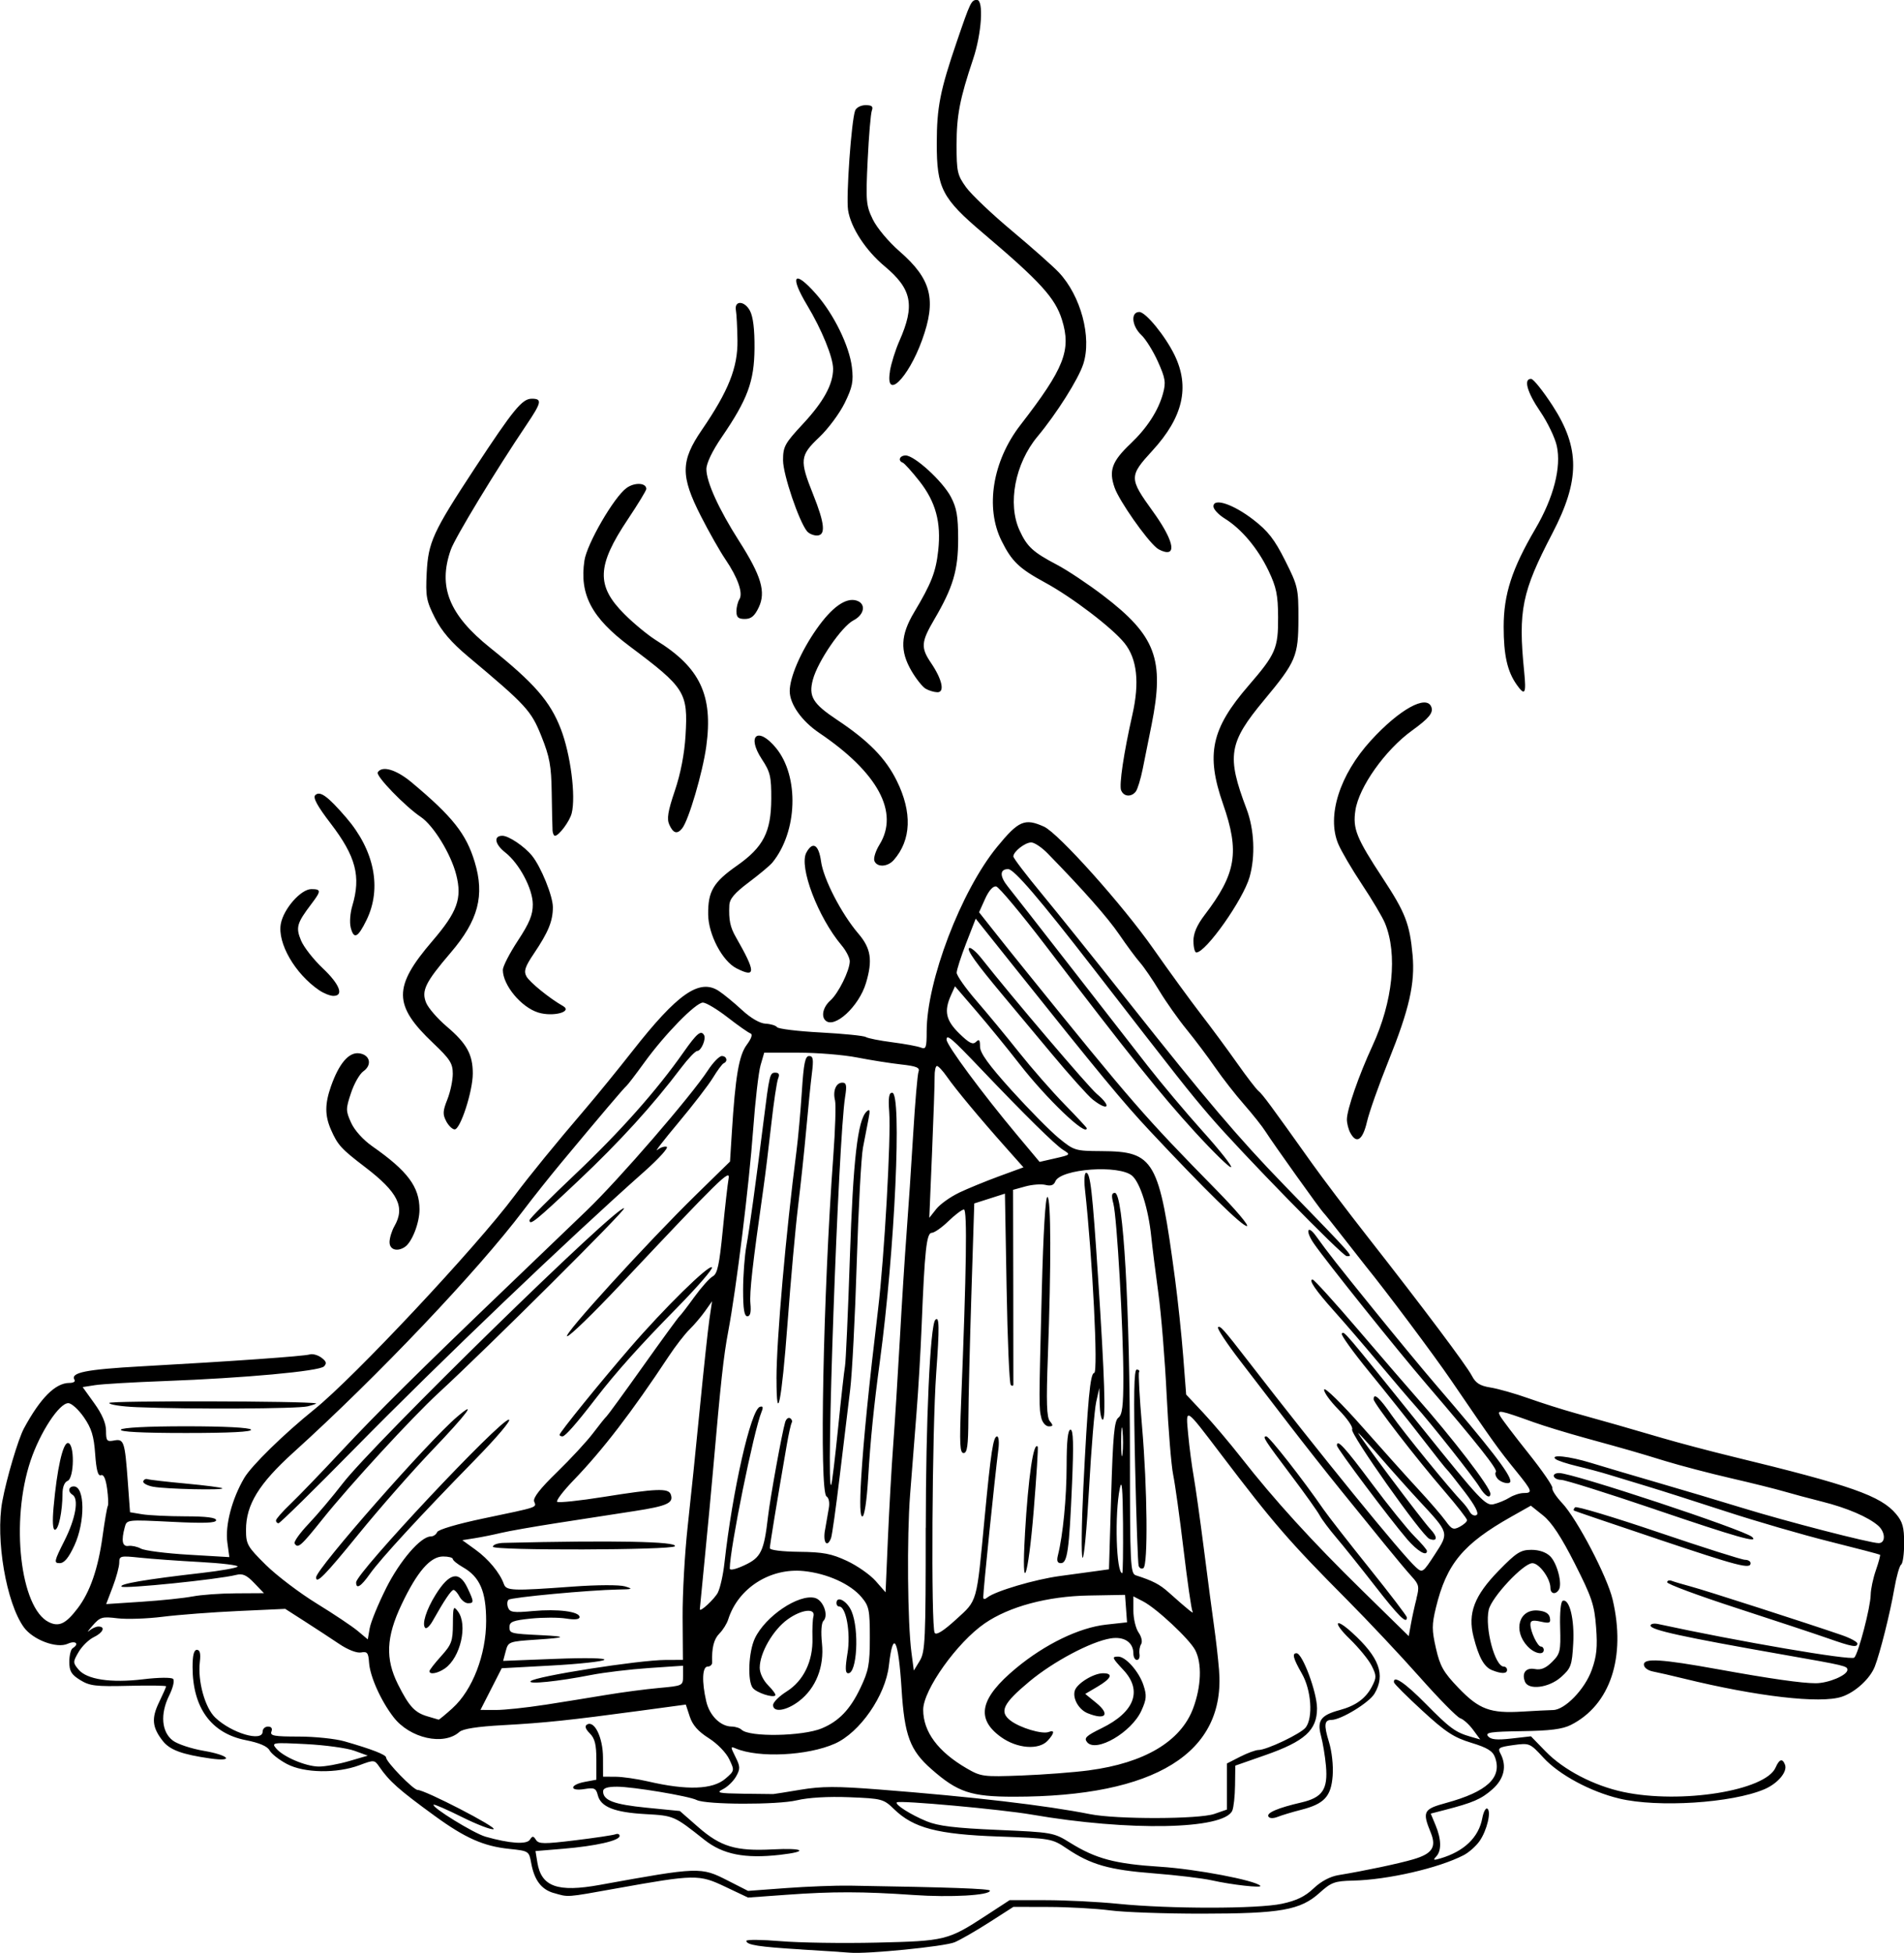 <?xml version="1.0" encoding="UTF-8" standalone="no"?>
<!-- Created with Inkscape (http://www.inkscape.org/) -->

<svg
   width="59.108mm"
   height="60.617mm"
   viewBox="0 0 59.108 60.617"
   version="1.1"
   id="svg1"
   xml:space="preserve"
   inkscape:version="1.4 (86a8ad7, 2024-10-11)"
   sodipodi:docname="ilu6-3_zadani.src.svg"
   xmlns:inkscape="http://www.inkscape.org/namespaces/inkscape"
   xmlns:sodipodi="http://sodipodi.sourceforge.net/DTD/sodipodi-0.dtd"
   xmlns="http://www.w3.org/2000/svg"
   xmlns:svg="http://www.w3.org/2000/svg"><sodipodi:namedview
     id="namedview1"
     pagecolor="#505050"
     bordercolor="#eeeeee"
     borderopacity="1"
     inkscape:showpageshadow="0"
     inkscape:pageopacity="0"
     inkscape:pagecheckerboard="0"
     inkscape:deskcolor="#505050"
     inkscape:document-units="mm"
     inkscape:zoom="1.3772587"
     inkscape:cx="-18.152"
     inkscape:cy="157.19632"
     inkscape:window-width="1920"
     inkscape:window-height="991"
     inkscape:window-x="-9"
     inkscape:window-y="-9"
     inkscape:window-maximized="1"
     inkscape:current-layer="layer1" /><defs
     id="defs1" /><g
     inkscape:label="Vrstva 1"
     inkscape:groupmode="layer"
     id="layer1"
     transform="translate(-86.843,-109.215)"><path
       style="fill:#000000"
       d="m 111.723,169.726 c -1.326,-0.08 -1.709,-0.14 -1.709,-0.267 0,-0.043 0.478,-0.039 1.062,0.01 0.584,0.049 1.924,0.07 2.978,0.045 2.139,-0.05 2.217,-0.069 3.405,-0.844 l 0.727,-0.474 1.119,9e-5 c 0.615,4e-5 1.632,0.051 2.258,0.114 1.596,0.16 4.32,0.159 5.075,-0.002 0.452,-0.096 0.72,-0.226 0.984,-0.477 0.231,-0.22 0.512,-0.37 0.777,-0.413 0.803,-0.132 1.869,-0.357 2.32,-0.49 0.589,-0.173 0.723,-0.379 0.541,-0.827 -0.268,-0.656 -0.23,-0.73 0.474,-0.922 1.273,-0.347 1.747,-0.787 1.522,-1.413 -0.072,-0.2 -0.237,-0.302 -0.742,-0.456 -0.54,-0.165 -0.796,-0.333 -1.518,-0.997 -0.477,-0.439 -0.873,-0.833 -0.878,-0.876 -0.031,-0.24 0.339,0.009 0.977,0.655 0.759,0.77 0.93,0.895 1.407,1.032 l 0.293,0.084 -0.223,-0.302 c -0.123,-0.166 -0.302,-0.327 -0.398,-0.357 -0.096,-0.031 -0.659,-0.602 -1.25,-1.269 -0.591,-0.667 -1.611,-1.752 -2.266,-2.411 -1.787,-1.797 -2.282,-2.369 -3.9,-4.5 -1.144,-1.506 -1.109,-1.485 -1.028,-0.621 0.037,0.399 0.114,0.981 0.17,1.295 0.056,0.313 0.2,1.339 0.32,2.278 0.12,0.94 0.261,2.012 0.314,2.382 0.053,0.37 0.122,0.971 0.152,1.335 0.218,2.586 -1.976,3.947 -6.365,3.947 -1.335,0 -1.748,-0.138 -2.565,-0.858 -0.664,-0.584 -0.834,-1.042 -0.924,-2.477 -0.099,-1.576 -0.264,-1.882 -0.395,-0.732 -0.107,0.931 -0.9,2.075 -1.677,2.42 -0.846,0.376 -2.371,0.449 -3.076,0.149 -0.167,-0.071 -0.168,-0.055 -0.009,0.263 0.149,0.298 0.151,0.37 0.02,0.604 -0.082,0.146 -0.264,0.324 -0.405,0.395 -0.226,0.114 -0.152,0.131 0.625,0.143 0.484,0.008 0.904,0.013 0.932,0.011 0.029,-10e-4 0.413,-0.062 0.854,-0.136 0.648,-0.108 1.117,-0.109 2.434,-0.006 2.922,0.228 5.161,0.49 6.551,0.766 0.824,0.164 3.38,0.158 3.858,-0.009 l 0.388,-0.135 v -0.715 -0.715 l 0.41,-0.209 c 0.226,-0.115 0.481,-0.209 0.567,-0.209 0.259,0 1.322,-0.507 1.469,-0.7 0.233,-0.307 0.173,-1.16 -0.117,-1.667 -0.272,-0.476 -0.315,-0.637 -0.168,-0.637 0.184,0 0.636,1.216 0.636,1.711 0,0.68 -0.38,1.023 -1.608,1.453 l -0.929,0.325 -0.008,0.612 c -0.004,0.336 -0.043,0.69 -0.086,0.786 -0.263,0.587 -3.199,0.644 -6.224,0.122 -0.942,-0.163 -4.104,-0.45 -4.188,-0.381 -0.077,0.063 0.427,0.384 0.923,0.588 0.358,0.147 0.879,0.211 2.202,0.268 1.702,0.074 1.742,0.081 2.253,0.399 0.8,0.497 1.39,0.655 2.797,0.745 1.111,0.071 2.942,0.419 3.107,0.59 0.075,0.078 -0.895,-0.031 -1.502,-0.168 -0.285,-0.064 -1.098,-0.162 -1.807,-0.217 -1.384,-0.107 -1.954,-0.27 -2.698,-0.771 -0.458,-0.309 -0.493,-0.315 -2.123,-0.373 -1.887,-0.067 -2.634,-0.262 -3.233,-0.843 -0.334,-0.324 -0.376,-0.335 -1.395,-0.376 -0.657,-0.026 -1.267,0.009 -1.629,0.095 -0.611,0.145 -2.818,0.138 -3.11,-0.009 -0.243,-0.123 -1.983,-0.413 -2.474,-0.413 -0.297,0 -0.431,0.044 -0.431,0.143 0,0.282 0.335,0.408 1.35,0.509 l 1.032,0.102 0.571,0.5 c 0.696,0.609 1.169,0.751 2.302,0.692 0.988,-0.051 1.149,0.065 0.233,0.169 -1.092,0.123 -1.77,-0.012 -2.344,-0.467 -0.941,-0.747 -0.945,-0.748 -1.833,-0.798 -0.957,-0.053 -1.384,-0.222 -1.475,-0.585 -0.055,-0.218 -0.107,-0.242 -0.416,-0.192 -0.472,0.077 -0.463,-0.133 0.009,-0.222 l 0.362,-0.068 v -0.617 c 0,-0.475 -0.047,-0.664 -0.203,-0.82 -0.135,-0.135 -0.165,-0.227 -0.089,-0.274 0.231,-0.143 0.495,0.4 0.498,1.021 l 0.002,0.596 0.388,0.002 c 0.214,8.4e-4 0.668,0.067 1.01,0.146 1.209,0.281 2.007,0.253 2.4,-0.086 0.286,-0.246 0.287,-0.252 0.118,-0.606 -0.097,-0.203 -0.371,-0.485 -0.636,-0.652 -0.327,-0.207 -0.502,-0.405 -0.588,-0.668 l -0.123,-0.374 -1.414,0.191 c -2.191,0.296 -2.976,0.378 -4.262,0.448 -0.796,0.043 -1.245,0.113 -1.353,0.21 -0.486,0.435 -1.535,0.201 -2.043,-0.456 -0.394,-0.509 -0.733,-1.265 -0.762,-1.7 -0.02,-0.301 -0.057,-0.347 -0.247,-0.311 -0.132,0.025 -0.409,-0.082 -0.679,-0.264 -0.251,-0.169 -0.731,-0.483 -1.066,-0.698 l -0.61,-0.391 -1.461,0.067 c -0.804,0.037 -1.857,0.117 -2.341,0.178 -0.484,0.061 -1.115,0.083 -1.402,0.048 -0.48,-0.059 -0.542,-0.041 -0.775,0.225 -0.14,0.159 -0.187,0.231 -0.105,0.16 0.082,-0.071 0.209,-0.129 0.283,-0.129 0.231,0 0.148,0.19 -0.145,0.331 -0.154,0.074 -0.364,0.281 -0.468,0.458 -0.18,0.309 -0.18,0.333 -0.005,0.544 0.258,0.312 1.008,0.425 2.015,0.303 0.471,-0.057 0.871,-0.061 0.922,-0.011 0.051,0.051 -0.002,0.276 -0.122,0.518 -0.284,0.574 -0.236,1.135 0.119,1.399 0.146,0.109 0.577,0.251 0.958,0.316 0.784,0.134 0.963,0.346 0.2,0.237 -0.877,-0.125 -1.253,-0.264 -1.473,-0.542 -0.331,-0.421 -0.359,-0.703 -0.117,-1.202 0.12,-0.247 0.218,-0.47 0.218,-0.495 1.12e-4,-0.025 -0.524,-0.032 -1.165,-0.016 -1.019,0.025 -1.208,0.003 -1.502,-0.18 -0.275,-0.17 -0.337,-0.275 -0.337,-0.566 0,-0.197 0.047,-0.387 0.104,-0.422 0.218,-0.135 0.091,-0.249 -0.152,-0.138 -0.342,0.156 -1.08,-0.121 -1.363,-0.511 -0.546,-0.753 -0.885,-2.734 -0.669,-3.911 0.13,-0.707 0.494,-1.934 0.671,-2.262 0.513,-0.948 0.978,-1.412 1.412,-1.412 0.119,0 0.191,-0.041 0.16,-0.092 -0.141,-0.229 0.338,-0.326 2.073,-0.423 2.82,-0.156 5.048,-0.314 5.227,-0.369 0.088,-0.027 0.252,0.017 0.362,0.099 0.155,0.115 0.174,0.177 0.08,0.273 -0.146,0.148 -2.482,0.362 -4.953,0.454 -0.968,0.036 -1.935,0.093 -2.149,0.126 l -0.389,0.061 0.363,0.505 c 0.242,0.337 0.363,0.62 0.363,0.853 0,0.311 0.026,0.343 0.249,0.3 0.307,-0.059 0.335,0.028 0.427,1.281 l 0.069,0.946 0.378,0.063 c 0.208,0.034 0.809,0.063 1.336,0.064 0.653,7.8e-4 0.958,0.039 0.958,0.12 0,0.088 -0.369,0.101 -1.386,0.05 -1.38,-0.069 -1.386,-0.069 -1.449,0.165 -0.114,0.424 -0.077,0.612 0.115,0.583 0.1,-0.015 0.274,0.023 0.388,0.085 0.114,0.062 0.778,0.147 1.475,0.188 l 1.268,0.075 -0.062,-0.454 c -0.073,-0.53 0.142,-1.351 0.524,-2.002 0.224,-0.382 1.234,-1.37 2.18,-2.132 1.233,-0.993 5.03,-5.045 6.204,-6.62 0.466,-0.625 1.28,-1.623 2.239,-2.744 0.341,-0.399 0.986,-1.191 1.433,-1.761 1.399,-1.783 2.077,-2.254 2.678,-1.86 0.149,0.098 0.473,0.363 0.718,0.59 0.277,0.255 0.556,0.417 0.734,0.425 0.158,0.008 0.318,0.057 0.356,0.109 0.037,0.052 0.646,0.127 1.353,0.164 0.707,0.038 1.337,0.101 1.401,0.141 0.064,0.04 0.434,0.113 0.822,0.163 0.388,0.05 0.787,0.124 0.887,0.164 0.16,0.064 0.181,0.004 0.181,-0.501 0,-1.563 1.065,-4.356 2.184,-5.725 0.668,-0.817 0.861,-0.901 1.458,-0.631 0.445,0.201 2.447,2.436 3.4,3.798 0.484,0.691 1.145,1.598 1.467,2.016 0.323,0.418 0.829,1.103 1.125,1.523 0.296,0.42 0.595,0.81 0.666,0.867 0.125,0.101 0.368,0.429 1.657,2.24 0.34,0.477 1.111,1.496 1.714,2.265 1.738,2.216 3.087,4.014 3.254,4.336 0.119,0.229 0.251,0.312 0.582,0.365 0.236,0.038 0.762,0.187 1.17,0.332 0.407,0.145 1.067,0.354 1.466,0.465 0.989,0.275 1.597,0.448 2.693,0.77 0.513,0.15 1.491,0.409 2.175,0.575 3.688,0.895 4.607,1.217 5.083,1.783 0.203,0.241 0.251,0.414 0.251,0.905 0,0.334 -0.042,0.633 -0.093,0.665 -0.051,0.032 -0.147,0.372 -0.214,0.757 -0.13,0.752 -0.44,1.988 -0.604,2.408 -0.148,0.38 -0.609,0.801 -1.028,0.939 -0.664,0.219 -2.625,-0.007 -4.897,-0.564 -0.37,-0.091 -0.801,-0.19 -0.958,-0.22 -0.167,-0.032 -0.285,-0.123 -0.285,-0.218 0,-0.203 0.55,-0.168 2.278,0.144 1.666,0.301 2.619,0.437 3.054,0.437 0.395,0 0.985,-0.248 0.985,-0.415 0,-0.119 -0.06,-0.133 -1.968,-0.468 -3.152,-0.554 -4.143,-0.77 -4.143,-0.906 0,-0.054 0.105,-0.076 0.233,-0.049 2.476,0.538 5.995,1.14 6.092,1.043 0.129,-0.129 0.504,-1.566 0.509,-1.95 0.002,-0.171 0.075,-0.515 0.162,-0.764 0.087,-0.249 0.144,-0.465 0.128,-0.479 -0.017,-0.014 -0.721,-0.199 -1.565,-0.41 -0.844,-0.211 -2.289,-0.631 -3.211,-0.932 -0.922,-0.301 -2.025,-0.653 -2.453,-0.782 -0.427,-0.129 -0.963,-0.292 -1.191,-0.362 -0.228,-0.071 -0.671,-0.19 -0.984,-0.264 -0.313,-0.075 -0.614,-0.174 -0.668,-0.22 -0.179,-0.154 0.426,-0.088 1.097,0.118 0.362,0.112 1.287,0.385 2.056,0.609 0.769,0.223 1.957,0.578 2.641,0.788 1.375,0.423 3.974,1.094 4.235,1.094 0.223,0 0.214,-0.341 -0.014,-0.541 -0.303,-0.267 -0.971,-0.554 -1.735,-0.745 -0.399,-0.1 -0.935,-0.244 -1.191,-0.319 -0.256,-0.075 -1.002,-0.261 -1.657,-0.412 -0.655,-0.151 -1.564,-0.39 -2.02,-0.529 -0.958,-0.294 -1.096,-0.333 -2.486,-0.716 -0.57,-0.157 -1.292,-0.377 -1.605,-0.49 -1.056,-0.38 -1.151,-0.398 -1.043,-0.196 0.052,0.098 0.448,0.619 0.878,1.158 0.43,0.539 0.766,1.026 0.745,1.083 -0.021,0.057 0.116,0.267 0.304,0.466 0.463,0.493 1.398,2.279 1.566,2.992 0.421,1.791 -0.073,3.275 -1.297,3.893 -0.26,0.131 -0.648,0.181 -1.518,0.193 -0.969,0.014 -1.149,0.04 -1.053,0.157 0.086,0.105 0.271,0.123 0.724,0.072 l 0.608,-0.069 0.458,0.471 c 0.558,0.574 1.495,1.062 2.412,1.257 1.791,0.38 4.409,-0.04 4.724,-0.757 0.117,-0.267 0.214,-0.296 0.293,-0.09 0.084,0.219 -0.224,0.585 -0.642,0.763 -1.007,0.428 -3.303,0.575 -4.502,0.288 -0.891,-0.213 -1.865,-0.737 -2.352,-1.265 -0.422,-0.458 -0.435,-0.463 -0.935,-0.395 -0.451,0.062 -0.495,0.09 -0.404,0.26 0.209,0.39 0.118,0.79 -0.251,1.115 -0.346,0.304 -0.599,0.413 -1.478,0.64 l -0.434,0.112 0.149,0.357 c 0.183,0.439 0.191,0.796 0.02,0.976 -0.106,0.111 -0.082,0.122 0.129,0.059 0.739,-0.219 1.191,-0.652 1.303,-1.251 0.036,-0.193 0.106,-0.326 0.155,-0.296 0.132,0.081 -0.01,0.679 -0.239,1.006 -0.11,0.158 -0.332,0.355 -0.494,0.439 -0.779,0.403 -2.36,0.766 -3.44,0.79 -0.564,0.013 -0.671,0.052 -1.031,0.377 -0.597,0.54 -1.204,0.647 -3.659,0.649 -1.139,6.2e-4 -2.421,-0.045 -2.848,-0.102 -0.427,-0.056 -1.277,-0.104 -1.889,-0.106 l -1.112,-0.003 -0.752,0.482 c -0.414,0.265 -0.897,0.543 -1.074,0.617 -0.313,0.131 -2.729,0.371 -3.251,0.323 -0.142,-0.013 -0.818,-0.058 -1.502,-0.099 z m 8.93,-5.56 c 1.723,-0.229 2.847,-0.899 3.23,-1.924 0.252,-0.675 0.279,-1.392 0.066,-1.804 -0.178,-0.344 -1.199,-1.299 -1.623,-1.518 l -0.298,-0.154 v 0.446 c 0,0.245 0.073,0.549 0.161,0.676 0.091,0.13 0.126,0.287 0.08,0.36 -0.045,0.071 -0.068,0.211 -0.051,0.311 0.016,0.1 -0.02,0.181 -0.08,0.181 -0.061,0 -0.11,-0.09 -0.11,-0.2 0,-0.348 -0.288,-0.538 -0.709,-0.469 -0.614,0.101 -1.777,0.719 -2.521,1.339 -0.817,0.681 -0.941,0.936 -0.588,1.209 0.292,0.227 0.985,0.435 1.188,0.357 0.193,-0.074 0.182,0.035 -0.027,0.266 -0.275,0.304 -0.955,0.251 -1.457,-0.112 -0.789,-0.571 -0.649,-1.204 0.469,-2.132 0.901,-0.748 1.963,-1.262 2.795,-1.354 l 0.653,-0.072 -0.031,-0.426 -0.031,-0.426 -1.129,0.02 c -1.275,0.022 -2.466,0.341 -3.227,0.865 -0.857,0.589 -1.91,2.067 -1.91,2.681 0,0.682 0.459,1.301 1.346,1.817 0.448,0.26 0.515,0.269 1.709,0.224 0.684,-0.026 1.626,-0.098 2.094,-0.16 z m -0.061,-0.873 c -0.106,-0.128 -0.033,-0.198 0.451,-0.435 1.026,-0.502 1.274,-1.167 0.674,-1.808 -0.354,-0.379 -0.368,-0.414 -0.16,-0.414 0.232,0 0.645,0.466 0.783,0.885 0.106,0.321 0.097,0.439 -0.062,0.79 -0.304,0.675 -1.408,1.318 -1.687,0.982 z m 0.019,-0.898 c -0.279,-0.112 -0.478,-0.463 -0.401,-0.706 0.071,-0.223 0.583,-0.536 0.876,-0.536 0.327,0 0.262,0.16 -0.168,0.414 l -0.385,0.227 0.34,0.277 c 0.445,0.363 0.295,0.548 -0.261,0.324 z m -8.254,0.467 c 0.527,-0.219 0.877,-0.584 1.192,-1.243 0.26,-0.544 0.297,-0.739 0.297,-1.571 7e-5,-0.862 -0.024,-0.979 -0.258,-1.257 -0.344,-0.409 -1.064,-0.735 -1.79,-0.81 -1.042,-0.108 -2.041,0.529 -2.348,1.499 -0.042,0.134 -0.166,0.332 -0.274,0.44 -0.173,0.173 -0.241,0.447 -0.225,0.896 0.003,0.071 -0.06,0.129 -0.139,0.129 -0.168,0 -0.187,0.465 -0.044,1.082 0.102,0.439 0.441,0.776 0.786,0.78 0.117,0.001 0.257,0.046 0.311,0.099 0.24,0.234 1.893,0.205 2.493,-0.044 z m -1.514,-0.724 c 0,-0.085 0.19,-0.274 0.423,-0.421 0.525,-0.331 0.819,-0.942 0.799,-1.659 -0.008,-0.281 0.005,-0.579 0.029,-0.663 0.079,-0.277 -0.366,-0.228 -0.802,0.087 -0.454,0.329 -0.864,1.041 -0.864,1.501 0,0.165 0.11,0.393 0.265,0.548 0.146,0.146 0.245,0.286 0.219,0.311 -0.08,0.08 -0.575,-0.083 -0.697,-0.23 -0.173,-0.209 -0.136,-1.124 0.063,-1.544 0.326,-0.686 1.357,-1.381 1.862,-1.254 0.259,0.065 0.436,0.542 0.265,0.714 -0.063,0.063 -0.081,0.345 -0.045,0.692 0.076,0.731 -0.188,1.398 -0.713,1.799 -0.395,0.302 -0.805,0.362 -0.805,0.12 z m 2.311,-1.611 c 0.101,-0.627 -0.044,-1.445 -0.257,-1.445 -0.048,0 -0.087,-0.047 -0.087,-0.104 0,-0.252 0.335,-0.07 0.471,0.256 0.24,0.575 0.167,1.919 -0.104,1.919 -0.095,0 -0.1,-0.151 -0.024,-0.626 z m -12.262,1.708 c 0.619,-0.559 1.044,-1.661 1.043,-2.706 -4.4e-4,-0.919 -0.196,-1.369 -0.726,-1.67 -0.169,-0.096 -0.308,-0.21 -0.309,-0.253 -3.6e-4,-0.043 -0.136,-0.078 -0.301,-0.078 -0.398,0 -0.807,0.472 -1.291,1.493 -0.478,1.007 -0.508,1.684 -0.109,2.479 0.342,0.682 0.522,0.877 0.916,0.991 0.176,0.051 0.331,0.097 0.345,0.102 0.014,0.005 0.209,-0.156 0.433,-0.358 z m -0.717,-1.147 c 0,-0.036 0.163,-0.246 0.362,-0.466 0.324,-0.359 0.363,-0.464 0.366,-0.996 0.003,-0.546 0.016,-0.579 0.155,-0.394 0.313,0.414 0.082,1.431 -0.402,1.77 -0.222,0.156 -0.481,0.202 -0.481,0.087 z m -0.132,-1.344 c -0.109,-0.109 0.033,-0.564 0.32,-1.024 0.431,-0.692 0.735,-0.759 0.992,-0.217 0.205,0.432 0.207,0.476 0.015,0.476 -0.083,0 -0.202,-0.093 -0.263,-0.207 -0.061,-0.114 -0.144,-0.207 -0.185,-0.206 -0.07,6.2e-4 -0.289,0.326 -0.646,0.961 -0.089,0.159 -0.194,0.257 -0.233,0.218 z m 35.008,2.552 c 0.372,-0.005 0.991,-0.644 1.207,-1.247 0.152,-0.423 0.181,-0.706 0.134,-1.325 -0.052,-0.694 -0.131,-0.928 -0.661,-1.975 -0.419,-0.827 -0.717,-1.28 -0.983,-1.493 l -0.381,-0.305 -0.603,0.34 c -1.503,0.848 -2.014,1.464 -2.345,2.828 -0.128,0.527 -0.128,0.694 0.002,1.262 0.127,0.555 0.233,0.741 0.696,1.224 0.643,0.67 0.988,0.798 1.977,0.738 0.399,-0.024 0.83,-0.046 0.958,-0.048 z m -0.868,-0.883 c -0.105,-0.273 0.032,-0.444 0.311,-0.391 0.187,0.036 0.338,-0.027 0.533,-0.222 0.251,-0.251 0.27,-0.331 0.249,-1.067 -0.014,-0.471 0.02,-0.81 0.083,-0.83 0.208,-0.069 0.366,0.58 0.323,1.329 -0.038,0.678 -0.069,0.764 -0.376,1.038 -0.376,0.336 -1.017,0.418 -1.122,0.143 z m -1.023,-0.357 c -0.245,-0.099 -0.411,-0.399 -0.572,-1.033 -0.186,-0.73 0.021,-1.276 0.78,-2.054 0.55,-0.564 0.681,-0.647 1.015,-0.647 0.242,0 0.458,0.074 0.585,0.201 0.216,0.216 0.381,0.853 0.269,1.035 -0.103,0.166 -0.263,0.132 -0.263,-0.055 0,-0.292 -0.347,-0.767 -0.56,-0.767 -0.279,0 -1.27,1.06 -1.356,1.45 -0.124,0.566 0.194,1.76 0.469,1.76 0.056,0 0.101,0.047 0.101,0.104 0,0.122 -0.176,0.124 -0.468,0.006 z m 1.104,-0.739 c -0.463,-0.497 -0.263,-1.169 0.331,-1.111 0.219,0.021 0.338,0.094 0.362,0.223 0.031,0.164 -0.009,0.182 -0.284,0.121 -0.249,-0.055 -0.32,-0.035 -0.32,0.088 0,0.221 0.222,0.686 0.327,0.686 0.048,0 0.087,0.047 0.087,0.104 0,0.178 -0.294,0.113 -0.503,-0.112 z m -30.515,1.817 c 0.57,-0.089 1.432,-0.228 1.916,-0.309 0.484,-0.081 1.218,-0.178 1.631,-0.215 0.75,-0.069 0.751,-0.069 0.751,-0.38 v -0.311 l -1.062,0.072 c -0.584,0.04 -1.388,0.136 -1.787,0.214 -1.035,0.203 -1.983,0.3 -1.882,0.193 0.142,-0.15 3.356,-0.655 4.185,-0.658 l 0.542,-0.002 -0.009,-1.32 c -0.005,-0.726 0.066,-1.996 0.157,-2.822 0.091,-0.826 0.262,-2.48 0.378,-3.677 0.117,-1.196 0.25,-2.431 0.295,-2.744 l 0.084,-0.569 -0.218,0.308 c -0.12,0.169 -0.337,0.425 -0.484,0.569 -0.146,0.144 -0.436,0.517 -0.643,0.831 -1.152,1.741 -2.048,2.908 -2.961,3.855 -0.314,0.326 -0.541,0.624 -0.503,0.661 0.038,0.038 0.693,-0.031 1.456,-0.153 1.615,-0.258 1.995,-0.273 2.068,-0.082 0.104,0.271 -0.097,0.365 -1.12,0.523 -0.569,0.088 -1.64,0.254 -2.381,0.368 -0.741,0.115 -1.533,0.254 -1.761,0.309 -0.228,0.055 -0.592,0.129 -0.81,0.164 l -0.396,0.063 0.408,0.295 c 0.405,0.293 0.756,0.717 0.881,1.065 0.076,0.212 0.255,0.219 2.154,0.08 0.744,-0.054 1.435,-0.057 1.605,-0.006 0.266,0.08 0.242,0.091 -0.218,0.098 -0.879,0.015 -3.31,0.242 -3.395,0.317 -0.045,0.039 -0.051,0.149 -0.015,0.244 0.056,0.147 0.171,0.163 0.768,0.107 0.777,-0.072 1.451,0.015 1.451,0.187 0,0.073 -0.146,0.089 -0.421,0.045 -0.231,-0.037 -0.721,-0.036 -1.087,0.001 -0.557,0.057 -0.667,0.1 -0.667,0.261 0,0.201 0.026,0.208 0.984,0.255 0.825,0.041 0.787,0.076 -0.148,0.138 -0.858,0.057 -0.875,0.064 -0.953,0.359 l -0.08,0.301 1.617,-0.063 c 0.953,-0.037 1.578,-0.025 1.523,0.03 -0.052,0.051 -0.789,0.131 -1.639,0.177 l -1.545,0.084 -0.33,0.647 -0.33,0.647 0.477,0.002 c 0.262,9.1e-4 0.943,-0.071 1.513,-0.16 z m -1.605,-4.909 c 0,-0.061 0.151,-0.115 0.337,-0.119 3.42,-0.083 5.404,-0.044 5.313,0.104 -0.076,0.122 -5.649,0.138 -5.649,0.016 z m 13.439,-0.586 c -4.8e-4,-3.29 0.136,-6.286 0.295,-6.455 0.126,-0.135 0.132,0.22 0.028,1.657 -0.128,1.779 -0.164,7.869 -0.047,8.058 0.05,0.081 0.271,-0.058 0.662,-0.414 0.673,-0.614 0.634,-0.473 0.889,-3.165 0.194,-2.043 0.267,-2.519 0.386,-2.519 0.05,0 0.069,0.175 0.042,0.388 -0.12,0.949 -0.471,4.377 -0.471,4.6 0,0.075 0.043,0.079 0.129,0.01 0.251,-0.198 1.477,-0.56 2.249,-0.664 0.429,-0.058 0.948,-0.128 1.153,-0.157 l 0.372,-0.052 0.068,-2.295 c 0.055,-1.861 0.098,-2.317 0.223,-2.41 0.121,-0.09 0.155,-0.361 0.155,-1.239 0,-1.509 -0.199,-4.984 -0.309,-5.403 -0.067,-0.253 -0.055,-0.337 0.046,-0.337 0.263,0 0.466,3.541 0.468,8.159 10e-4,3.388 0.015,3.658 0.183,3.712 0.526,0.169 0.738,0.279 1.015,0.526 0.632,0.564 0.803,0.7 0.744,0.596 -0.034,-0.059 -0.158,-0.921 -0.277,-1.916 -0.119,-0.995 -0.264,-2.041 -0.323,-2.326 -0.059,-0.285 -0.15,-1.403 -0.203,-2.486 -0.052,-1.082 -0.168,-2.504 -0.258,-3.159 -0.09,-0.655 -0.189,-1.447 -0.221,-1.761 -0.087,-0.842 -0.335,-1.637 -0.582,-1.868 -0.388,-0.361 -2.243,-0.228 -2.397,0.172 -0.043,0.112 -0.139,0.145 -0.301,0.104 -0.131,-0.033 -0.412,-0.012 -0.623,0.046 l -0.385,0.106 0.006,2.972 c 0.003,1.635 0.004,3.015 0.003,3.067 -0.002,0.052 -0.038,0.06 -0.081,0.017 -0.043,-0.043 -0.101,-1.396 -0.129,-3.007 l -0.052,-2.93 -0.476,0.152 -0.476,0.152 -0.089,2.812 c -0.049,1.547 -0.091,3.29 -0.094,3.874 -0.004,0.829 -0.036,1.062 -0.147,1.062 -0.117,0 -0.131,-0.278 -0.078,-1.579 0.166,-4.087 0.193,-5.981 0.088,-5.981 -0.06,0 -0.276,0.163 -0.482,0.362 -0.205,0.199 -0.438,0.362 -0.518,0.362 -0.161,0 -0.22,0.541 -0.314,2.9 -0.031,0.769 -0.102,1.981 -0.159,2.693 -0.057,0.712 -0.146,1.854 -0.199,2.537 -0.102,1.322 -0.079,3.985 0.043,4.903 l 0.073,0.554 0.185,-0.304 c 0.168,-0.277 0.185,-0.641 0.184,-4.127 z m 3.078,0.19 c 0.104,-1.775 0.266,-2.881 0.397,-2.71 0.018,0.024 -0.038,0.917 -0.125,1.985 -0.173,2.128 -0.387,2.698 -0.271,0.725 z m 3.53,0.99 c -0.024,-0.075 -0.073,-1.476 -0.11,-3.114 -0.049,-2.183 -0.036,-2.978 0.05,-2.978 0.064,0 0.097,0.035 0.072,0.078 -0.025,0.043 0.017,0.8 0.093,1.683 0.166,1.936 0.189,4.311 0.042,4.402 -0.057,0.035 -0.124,0.003 -0.147,-0.072 z m -2.506,-0.329 c 0.157,-0.626 0.268,-1.769 0.27,-2.785 0.001,-0.767 0.039,-1.113 0.121,-1.113 0.087,0 0.1,0.444 0.047,1.683 -0.088,2.066 -0.144,2.46 -0.346,2.46 -0.109,0 -0.136,-0.07 -0.092,-0.245 z m 0.764,0.075 c -0.042,-0.065 -0.031,-1.044 0.025,-2.175 0.134,-2.701 0.214,-3.558 0.336,-3.558 0.13,0 -0.05,-3.559 -0.288,-5.722 -0.03,-0.271 -0.012,-0.492 0.039,-0.492 0.131,0 0.195,0.566 0.372,3.275 0.202,3.08 0.244,4.389 0.142,4.389 -0.045,0 -0.087,-0.221 -0.094,-0.492 l -0.011,-0.492 -0.097,0.433 c -0.053,0.238 -0.153,1.45 -0.222,2.693 -0.069,1.243 -0.16,2.206 -0.202,2.141 z m -1.277,-4.331 c -0.079,-0.314 -0.079,-0.367 0.013,-3.97 0.046,-1.802 0.113,-2.917 0.175,-2.896 0.112,0.037 0.117,2.113 0.012,4.969 -0.052,1.411 -0.037,1.872 0.064,1.994 0.108,0.131 0.102,0.158 -0.035,0.158 -0.091,0 -0.195,-0.114 -0.23,-0.254 z m -20.348,5.288 c 0.432,-0.864 1.08,-1.616 1.393,-1.616 0.079,0 0.167,-0.06 0.196,-0.134 0.03,-0.078 0.629,-0.255 1.435,-0.424 1.734,-0.363 1.651,-0.335 1.577,-0.527 -0.042,-0.11 0.185,-0.402 0.709,-0.91 0.424,-0.412 0.929,-0.958 1.123,-1.215 0.193,-0.256 0.381,-0.489 0.416,-0.518 0.035,-0.029 0.545,-0.728 1.132,-1.554 0.587,-0.826 1.097,-1.525 1.133,-1.554 0.036,-0.029 0.243,-0.297 0.46,-0.597 0.217,-0.3 0.475,-0.588 0.573,-0.641 0.143,-0.076 0.204,-0.36 0.308,-1.422 0.071,-0.73 0.154,-1.457 0.183,-1.615 0.058,-0.313 -0.259,-0.002 -3.383,3.318 -0.817,0.869 -1.55,1.579 -1.628,1.579 -0.166,0 2.48,-2.904 4.003,-4.394 l 1.051,-1.028 0.056,-0.888 c 0.11,-1.757 0.22,-2.406 0.464,-2.736 0.149,-0.202 0.19,-0.33 0.114,-0.355 -0.066,-0.022 -0.385,-0.246 -0.709,-0.498 -0.325,-0.252 -0.669,-0.458 -0.766,-0.458 -0.223,0 -1.188,0.988 -1.821,1.864 -0.268,0.37 -0.517,0.696 -0.555,0.725 -0.068,0.052 -0.811,0.927 -2.021,2.382 -0.355,0.427 -0.884,1.092 -1.174,1.476 -1.423,1.885 -4.522,5.148 -7.132,7.509 -1.082,0.978 -1.481,1.628 -1.481,2.41 0,0.448 0.04,0.519 0.614,1.087 0.338,0.334 1.049,0.873 1.579,1.199 0.531,0.326 1.105,0.71 1.276,0.853 l 0.311,0.261 0.06,-0.345 c 0.033,-0.19 0.26,-0.745 0.505,-1.234 z m -0.925,-0.192 c 0.004,-0.296 4.466,-5.049 4.74,-5.049 0.095,0 -0.365,0.544 -1.074,1.269 -1.677,1.714 -2.909,3.053 -3.239,3.519 -0.281,0.397 -0.43,0.488 -0.427,0.261 z m -1.243,-0.155 c 0.005,-0.264 3.48,-4.219 4.379,-4.984 0.648,-0.551 0.307,-0.093 -0.763,1.026 -0.625,0.653 -1.657,1.829 -2.294,2.612 -1.053,1.295 -1.326,1.572 -1.321,1.346 z m -0.668,-1.05 c -0.031,-0.051 0.164,-0.325 0.434,-0.609 0.27,-0.284 0.747,-0.849 1.061,-1.256 0.966,-1.253 8.578,-8.695 8.734,-8.539 0.057,0.057 -4.227,4.319 -5.769,5.74 -0.816,0.752 -2.754,2.859 -3.586,3.9 -0.681,0.851 -0.77,0.93 -0.873,0.764 z m -0.577,-0.716 c 0,-0.046 0.202,-0.276 0.449,-0.511 0.247,-0.236 0.955,-0.971 1.574,-1.634 1.103,-1.182 2.433,-2.5 5.23,-5.18 0.771,-0.739 1.849,-1.773 2.396,-2.299 1.008,-0.969 3.235,-3.546 3.762,-4.351 0.158,-0.242 0.352,-0.44 0.429,-0.44 0.152,0 0.196,0.167 0.059,0.224 -0.045,0.019 -0.196,0.221 -0.334,0.449 -0.139,0.228 -0.623,0.857 -1.076,1.398 -0.453,0.541 -0.747,0.921 -0.653,0.845 0.094,-0.077 0.226,-0.121 0.293,-0.098 0.067,0.022 -0.242,0.365 -0.688,0.761 -2.386,2.118 -6.327,5.885 -9.007,8.61 -1.253,1.274 -2.313,2.315 -2.356,2.314 -0.043,-0.001 -0.078,-0.04 -0.078,-0.085 z m 8.803,-2.659 c 0,-0.071 1.245,-1.609 2.183,-2.695 1.063,-1.232 2.452,-2.597 2.547,-2.502 0.042,0.042 -0.461,0.622 -1.117,1.289 -1.122,1.141 -1.862,1.968 -2.483,2.774 -0.611,0.793 -0.955,1.184 -1.04,1.184 -0.05,0 -0.09,-0.022 -0.09,-0.049 z m -0.932,-6.662 c 0,-0.045 0.636,-0.685 1.414,-1.421 1.395,-1.321 2.532,-2.601 3.367,-3.791 0.413,-0.588 0.542,-0.696 0.637,-0.531 0.069,0.118 -0.091,0.492 -0.211,0.492 -0.058,0 -0.281,0.233 -0.497,0.518 -0.893,1.181 -1.909,2.297 -3.205,3.52 -1.323,1.247 -1.506,1.395 -1.506,1.214 z m 27.533,11.743 c 0.094,-0.362 0.079,-0.434 -0.14,-0.673 -0.135,-0.147 -0.516,-0.602 -0.847,-1.01 -0.331,-0.408 -0.945,-1.165 -1.364,-1.681 -0.419,-0.517 -1.129,-1.418 -1.578,-2.002 -0.449,-0.585 -1.149,-1.496 -1.555,-2.025 -0.406,-0.529 -0.711,-0.991 -0.676,-1.026 0.063,-0.063 0.165,0.051 0.946,1.062 2.186,2.829 4.773,6.007 5.201,6.39 0.199,0.178 0.214,0.167 0.585,-0.403 0.442,-0.681 0.451,-0.652 -0.49,-1.666 -0.306,-0.33 -0.849,-0.937 -1.206,-1.35 -0.358,-0.413 -0.665,-0.751 -0.682,-0.751 -0.051,0 1.989,2.72 2.239,2.984 0.233,0.247 0.219,0.397 -0.029,0.302 -0.225,-0.086 -2.477,-3.276 -2.401,-3.4 0.038,-0.062 -0.151,-0.337 -0.42,-0.611 -0.27,-0.274 -0.471,-0.556 -0.447,-0.627 0.024,-0.071 0.553,0.449 1.177,1.155 0.624,0.706 1.414,1.587 1.757,1.957 0.343,0.37 0.719,0.807 0.837,0.971 0.187,0.26 0.242,0.283 0.439,0.178 0.124,-0.066 0.225,-0.158 0.225,-0.205 0,-0.046 -0.317,-0.453 -0.705,-0.903 -0.895,-1.039 -2.195,-2.725 -2.195,-2.848 0,-0.215 0.18,-0.056 0.567,0.503 0.355,0.511 1.806,2.292 2.198,2.697 0.072,0.074 0.172,0.209 0.223,0.299 0.051,0.091 0.145,0.132 0.21,0.092 0.078,-0.048 -0.047,-0.29 -0.37,-0.714 -0.268,-0.352 -0.516,-0.664 -0.55,-0.692 -0.034,-0.029 -0.385,-0.471 -0.78,-0.984 -0.395,-0.513 -1.131,-1.437 -1.635,-2.054 -0.504,-0.617 -0.888,-1.151 -0.852,-1.187 0.078,-0.078 0.009,-0.159 2.484,2.919 1.801,2.24 1.984,2.434 2.227,2.378 0.146,-0.034 0.368,-0.125 0.494,-0.204 0.126,-0.079 0.324,-0.143 0.44,-0.143 0.292,0 0.272,-0.059 -0.229,-0.677 -0.569,-0.702 -0.679,-0.856 -2.025,-2.828 -0.531,-0.778 -2.013,-2.759 -2.658,-3.552 -0.076,-0.094 -0.387,-0.49 -0.69,-0.88 -0.303,-0.39 -0.577,-0.733 -0.609,-0.761 -0.083,-0.075 -1.581,-2.174 -1.797,-2.517 -0.1,-0.16 -0.401,-0.539 -0.668,-0.843 -0.267,-0.304 -0.672,-0.822 -0.9,-1.153 -0.228,-0.33 -0.626,-0.86 -0.885,-1.177 -0.259,-0.317 -0.64,-0.857 -0.847,-1.2 -0.207,-0.343 -0.478,-0.739 -0.602,-0.88 -0.124,-0.141 -0.413,-0.531 -0.641,-0.866 -0.365,-0.534 -1.118,-1.387 -2.225,-2.52 -0.183,-0.188 -0.413,-0.341 -0.51,-0.341 -0.191,0 -0.555,0.285 -0.555,0.435 0,0.051 0.393,0.568 0.874,1.149 0.48,0.581 1.714,2.118 2.741,3.415 2.353,2.972 3.382,4.183 4.772,5.616 2.263,2.333 2.169,2.227 1.963,2.227 -0.132,0 -3.298,-3.239 -4.248,-4.347 -0.659,-0.768 -0.929,-1.111 -3.61,-4.574 -1.684,-2.175 -2.471,-3.093 -2.653,-3.093 -0.266,0 -0.268,0.222 -0.004,0.549 0.147,0.182 1.01,1.287 1.919,2.455 0.909,1.168 1.997,2.566 2.419,3.107 0.422,0.541 1.194,1.459 1.716,2.039 0.522,0.58 0.913,1.077 0.87,1.103 -0.043,0.026 -0.553,-0.472 -1.134,-1.107 -1.052,-1.152 -1.996,-2.329 -4.617,-5.764 -0.761,-0.997 -1.454,-1.826 -1.54,-1.843 -0.098,-0.019 -0.228,0.126 -0.345,0.385 l -0.187,0.416 0.432,0.546 c 0.237,0.301 0.698,0.877 1.024,1.28 3.306,4.093 3.661,4.501 5.918,6.801 0.601,0.612 1.023,1.113 0.939,1.113 -0.152,-6.7e-4 -1.305,-1.132 -3.009,-2.951 -0.833,-0.889 -1.557,-1.765 -4.225,-5.108 l -1.183,-1.483 -0.295,0.758 c -0.162,0.417 -0.295,0.831 -0.296,0.92 -2.1e-4,0.089 0.279,0.486 0.621,0.88 0.342,0.395 0.936,1.114 1.32,1.598 0.385,0.484 1.014,1.203 1.398,1.597 0.384,0.394 0.699,0.732 0.699,0.751 0,0.281 -1.251,-0.914 -2.092,-1.998 -0.359,-0.462 -0.955,-1.193 -1.325,-1.624 l -0.673,-0.783 -0.125,0.278 c -0.222,0.495 -0.16,0.78 0.259,1.189 0.306,0.299 0.421,0.356 0.518,0.259 0.097,-0.097 0.125,-0.065 0.125,0.147 0,0.198 0.267,0.567 0.979,1.356 0.539,0.596 1.198,1.264 1.466,1.484 0.475,0.389 0.509,0.399 1.325,0.404 1.644,0.008 1.791,0.265 2.286,3.983 0.087,0.655 0.2,1.727 0.251,2.382 l 0.092,1.191 0.534,0.57 c 0.293,0.313 0.823,0.939 1.176,1.39 1.026,1.31 2.192,2.591 3.75,4.117 l 1.45,1.421 0.069,-0.383 c 0.038,-0.211 0.116,-0.565 0.174,-0.788 z m -1.287,-0.389 c -0.451,-0.579 -0.994,-1.258 -1.207,-1.507 -0.213,-0.25 -0.442,-0.556 -0.509,-0.681 -0.067,-0.125 -0.454,-0.67 -0.862,-1.211 -0.872,-1.158 -0.926,-1.243 -0.796,-1.243 0.089,0 1.131,1.33 1.784,2.277 0.137,0.198 0.773,1.014 1.413,1.812 0.641,0.798 1.166,1.487 1.167,1.529 0.006,0.228 -0.251,-0.025 -0.99,-0.976 z m 0.993,-1.456 c -0.522,-0.606 -2.175,-2.811 -2.175,-2.902 -3.3e-4,-0.216 0.235,0.04 1.087,1.182 0.513,0.687 1.107,1.423 1.32,1.636 0.214,0.213 0.388,0.417 0.388,0.454 0,0.183 -0.296,0.007 -0.621,-0.37 z m 2.256,-1.608 c -0.183,-0.305 -1.515,-1.989 -2.01,-2.541 -0.165,-0.183 -0.67,-0.776 -1.123,-1.317 -0.453,-0.541 -1.074,-1.264 -1.381,-1.605 -0.58,-0.648 -0.81,-0.984 -0.672,-0.984 0.045,8e-5 0.687,0.708 1.428,1.574 0.741,0.866 1.534,1.786 1.764,2.045 1.15,1.3 2.327,2.832 2.327,3.029 0,0.174 -0.169,0.072 -0.333,-0.201 z m 0.554,-0.268 c -0.063,-0.076 -0.086,-0.169 -0.049,-0.205 0.068,-0.068 -0.579,-0.886 -2.144,-2.711 -0.943,-1.099 -3.112,-3.808 -3.509,-4.382 -0.27,-0.39 -0.201,-0.605 0.072,-0.225 0.385,0.535 0.635,0.854 1.797,2.29 0.662,0.818 1.524,1.861 1.916,2.317 1.667,1.938 2.318,2.779 2.318,2.997 0,0.114 -0.287,0.057 -0.401,-0.08 z m -12.567,-11.766 c -0.141,-0.111 -0.716,-0.752 -1.276,-1.424 -0.56,-0.672 -1.233,-1.478 -1.495,-1.791 -0.86,-1.029 -1.149,-1.434 -1.062,-1.487 0.047,-0.029 0.221,0.119 0.387,0.329 0.938,1.19 3.311,3.978 3.575,4.2 0.474,0.398 0.358,0.556 -0.128,0.174 z m -31.511,15.794 c 0.385,-0.505 0.636,-1.231 0.774,-2.236 0.066,-0.479 0.139,-0.902 0.162,-0.94 0.024,-0.038 0.014,-0.281 -0.021,-0.538 -0.043,-0.311 -0.107,-0.452 -0.192,-0.419 -0.091,0.035 -0.143,-0.154 -0.179,-0.658 -0.04,-0.561 -0.113,-0.797 -0.351,-1.141 -0.165,-0.238 -0.381,-0.435 -0.481,-0.437 -0.28,-0.006 -0.874,0.897 -1.172,1.782 -0.631,1.876 -0.324,4.583 0.569,5.017 0.313,0.152 0.525,0.05 0.89,-0.429 z m -0.408,-2.102 c 0.346,-0.687 0.453,-1.298 0.249,-1.424 -0.152,-0.094 -0.126,-0.259 0.04,-0.259 0.348,0 0.358,1.104 0.016,1.838 -0.178,0.383 -0.313,0.544 -0.455,0.544 -0.185,0 -0.173,-0.058 0.15,-0.699 z m -0.339,-1.036 c 0.107,-1.193 0.286,-1.994 0.444,-1.994 0.213,0 0.202,1.095 -0.011,1.177 -0.094,0.036 -0.156,0.194 -0.156,0.399 -0.002,0.548 -0.121,1.117 -0.235,1.117 -0.067,0 -0.082,-0.254 -0.042,-0.699 z m 20.624,2.642 c 0.071,-0.138 0.163,-0.549 0.203,-0.915 0.246,-2.224 0.818,-4.749 1.097,-4.843 0.097,-0.032 0.113,0.01 0.056,0.15 -0.243,0.589 -0.986,4.25 -0.988,4.867 -2.4e-4,0.068 0.188,0.025 0.463,-0.104 0.508,-0.239 0.6,-0.43 0.725,-1.512 0.068,-0.585 0.434,-2.601 0.532,-2.927 0.03,-0.101 0.099,-0.156 0.153,-0.122 0.054,0.033 0.076,0.096 0.05,0.139 -0.026,0.043 -0.096,0.354 -0.154,0.692 -0.31,1.793 -0.526,3.111 -0.525,3.203 3.5e-4,0.06 0.378,0.107 0.906,0.113 0.749,0.008 1.006,0.057 1.488,0.282 0.32,0.15 0.721,0.43 0.891,0.624 l 0.308,0.351 0.072,-1.669 c 0.04,-0.918 0.114,-2.228 0.165,-2.912 0.051,-0.684 0.143,-2.152 0.205,-3.262 0.061,-1.111 0.156,-2.602 0.21,-3.314 0.054,-0.712 0.147,-2.095 0.205,-3.072 0.059,-0.978 0.133,-1.848 0.166,-1.933 0.048,-0.124 -0.065,-0.17 -0.544,-0.223 -0.332,-0.037 -0.946,-0.134 -1.365,-0.216 -0.419,-0.082 -1.239,-0.149 -1.822,-0.149 h -1.06 l -0.113,0.388 c -0.062,0.214 -0.166,1.111 -0.23,1.994 -0.127,1.735 -0.521,4.931 -0.773,6.266 -0.146,0.772 -0.231,1.552 -0.471,4.298 -0.052,0.598 -0.166,1.81 -0.253,2.693 -0.087,0.883 -0.159,1.62 -0.159,1.637 -0.001,0.108 0.457,-0.317 0.564,-0.523 z m 3.322,-1.917 c 0.035,-0.214 0.089,-0.522 0.119,-0.686 0.034,-0.178 0.005,-0.329 -0.07,-0.376 -0.227,-0.14 -0.104,-6.283 0.211,-10.562 0.061,-0.825 0.085,-1.602 0.054,-1.727 -0.075,-0.298 0.03,-0.553 0.226,-0.553 0.127,0 0.144,0.084 0.087,0.439 -0.211,1.319 -0.608,12.449 -0.43,12.04 0.025,-0.057 0.12,-0.849 0.212,-1.761 0.091,-0.911 0.188,-1.774 0.214,-1.916 0.026,-0.142 0.094,-1.657 0.151,-3.366 0.102,-3.054 0.243,-4.281 0.521,-4.541 0.101,-0.094 0.113,-0.042 0.056,0.243 -0.04,0.199 -0.116,0.596 -0.17,0.88 -0.054,0.285 -0.141,1.893 -0.193,3.573 -0.052,1.68 -0.144,3.451 -0.204,3.936 -0.06,0.484 -0.205,1.684 -0.322,2.667 -0.117,0.983 -0.239,1.856 -0.272,1.942 -0.119,0.311 -0.253,0.148 -0.191,-0.233 z m 1.125,-1.615 c 0.071,-1.19 0.241,-2.893 0.524,-5.246 0.195,-1.622 0.405,-5.328 0.347,-6.129 -0.033,-0.451 -0.009,-0.602 0.092,-0.602 0.307,0 0.084,4.888 -0.382,8.337 -0.189,1.398 -0.293,2.434 -0.366,3.651 -0.042,0.69 -0.114,1.165 -0.178,1.165 -0.072,0 -0.084,-0.387 -0.037,-1.175 z m -2.629,-3.101 c 0,-1.206 0.292,-4.527 0.621,-7.064 0.052,-0.399 0.126,-1.226 0.166,-1.838 0.057,-0.886 0.103,-1.113 0.226,-1.113 0.126,0 0.142,0.1 0.086,0.544 -0.038,0.299 -0.117,1.08 -0.175,1.735 -0.059,0.655 -0.173,1.727 -0.253,2.382 -0.081,0.655 -0.229,2.298 -0.329,3.651 -0.179,2.402 -0.341,3.216 -0.341,1.705 z m -1.036,-2.749 c 0,-0.446 0.046,-1.064 0.102,-1.372 0.097,-0.536 0.288,-1.917 0.527,-3.823 0.189,-1.511 0.2,-1.554 0.371,-1.554 0.113,0 0.139,0.054 0.087,0.181 -0.041,0.1 -0.137,0.741 -0.213,1.424 -0.076,0.684 -0.185,1.569 -0.242,1.968 -0.342,2.398 -0.438,3.251 -0.405,3.598 0.025,0.266 -0.005,0.39 -0.095,0.39 -0.096,0 -0.132,-0.222 -0.132,-0.811 z m -17.089,9.509 c 0.256,-0.051 0.859,-0.095 1.34,-0.097 l 0.874,-0.005 -0.303,-0.316 c -0.237,-0.248 -0.359,-0.302 -0.563,-0.25 -0.542,0.138 -3.475,0.437 -3.554,0.363 -0.089,-0.083 0.759,-0.227 2.492,-0.425 0.585,-0.067 1.084,-0.155 1.11,-0.197 0.026,-0.042 -0.499,-0.106 -1.166,-0.142 -0.667,-0.036 -1.505,-0.097 -1.861,-0.134 -0.613,-0.065 -0.647,-0.057 -0.647,0.153 0,0.121 -0.091,0.461 -0.203,0.754 l -0.203,0.533 1.109,-0.073 c 0.61,-0.04 1.319,-0.114 1.575,-0.165 z m 28.883,-2.251 c -0.009,-1.097 -0.036,-1.411 -0.098,-1.113 -0.167,0.805 -0.114,2.641 0.075,2.641 0.019,0 0.029,-0.687 0.023,-1.528 z m -0.016,-2.898 c -0.022,-0.215 -0.041,-0.064 -0.042,0.334 -4.6e-4,0.399 0.018,0.575 0.041,0.391 0.023,-0.184 0.023,-0.51 8.3e-4,-0.725 z m -5.075,-7.384 c 0.272,-0.129 0.833,-0.359 1.247,-0.511 l 0.753,-0.276 -0.547,-0.615 c -0.808,-0.908 -1.561,-1.813 -1.826,-2.194 -0.128,-0.185 -0.269,-0.337 -0.312,-0.337 -0.043,0 -0.076,0.151 -0.073,0.337 0.003,0.185 -0.033,1.245 -0.08,2.356 l -0.085,2.02 0.215,-0.272 c 0.118,-0.15 0.437,-0.378 0.709,-0.507 z m 3.227,-1.332 c -0.238,-0.148 -1.194,-1.09 -2.541,-2.503 -0.926,-0.972 -1.073,-1.097 -1.073,-0.915 0,0.169 1.109,1.668 2.184,2.953 l 0.704,0.841 0.486,-0.111 c 0.483,-0.111 0.485,-0.112 0.239,-0.265 z m -15.808,23.071 c -0.387,-0.112 -0.604,-0.4 -0.701,-0.932 -0.068,-0.372 -0.073,-0.375 -0.691,-0.44 -0.786,-0.082 -1.359,-0.336 -2.294,-1.016 -1.121,-0.815 -1.416,-1.077 -1.727,-1.528 -0.153,-0.222 -0.164,-0.223 -0.621,-0.052 -0.701,0.262 -1.714,0.245 -2.249,-0.037 -0.24,-0.127 -0.483,-0.317 -0.54,-0.423 -0.069,-0.128 -0.314,-0.234 -0.735,-0.317 -1.077,-0.212 -1.655,-1.006 -1.655,-2.272 0,-0.367 0.042,-0.532 0.135,-0.532 0.094,0 0.121,0.114 0.09,0.378 -0.069,0.595 0.159,1.419 0.478,1.724 0.506,0.484 1.472,0.77 1.472,0.435 0,-0.085 0.075,-0.155 0.166,-0.155 0.105,0 0.145,0.057 0.107,0.155 -0.05,0.131 0.084,0.155 0.847,0.155 0.498,0 1.138,0.067 1.421,0.148 0.847,0.243 1.291,0.416 1.291,0.501 0,0.137 0.848,1.008 0.981,1.008 0.228,0 2.492,1.17 2.355,1.217 -0.073,0.025 -0.513,-0.144 -0.978,-0.375 -0.465,-0.232 -0.861,-0.405 -0.882,-0.384 -0.075,0.075 1.245,0.888 1.613,0.993 0.744,0.212 1.275,0.248 1.375,0.094 0.08,-0.124 0.108,-0.123 0.19,0.005 0.083,0.13 0.248,0.131 1.216,0.013 0.616,-0.075 1.178,-0.159 1.25,-0.187 0.072,-0.028 0.13,-0.004 0.13,0.052 0,0.145 -0.74,0.313 -1.748,0.397 l -0.863,0.072 0.058,0.356 c 0.122,0.75 0.628,0.932 1.938,0.694 3.083,-0.559 3.137,-0.561 3.968,-0.137 l 0.634,0.323 1.191,-0.088 c 0.655,-0.048 1.541,-0.082 1.968,-0.075 3.138,0.052 4.35,0.095 4.35,0.156 2.7e-4,0.145 -1.222,0.215 -2.376,0.134 -1.575,-0.109 -2.498,-0.111 -3.942,-0.006 l -1.191,0.086 -0.709,-0.336 c -0.817,-0.388 -0.932,-0.386 -3.397,0.056 -1.562,0.28 -1.459,0.273 -1.926,0.138 z m -6.36,-4.094 0.586,-0.171 -0.414,-0.151 c -0.228,-0.083 -0.903,-0.176 -1.501,-0.207 -1.038,-0.053 -1.079,-0.047 -0.932,0.131 0.219,0.264 0.921,0.563 1.329,0.566 0.191,0.001 0.61,-0.074 0.932,-0.168 z m 28.546,1.72 c -0.07,-0.114 0.292,-0.269 1.023,-0.438 0.656,-0.152 0.827,-0.407 0.763,-1.134 -0.027,-0.301 -0.097,-0.723 -0.155,-0.938 -0.127,-0.469 -0.005,-0.637 0.577,-0.794 0.505,-0.136 0.815,-0.363 1.008,-0.737 0.142,-0.275 0.141,-0.337 -0.012,-0.641 -0.093,-0.185 -0.399,-0.558 -0.678,-0.829 -0.536,-0.518 -0.472,-0.693 0.072,-0.198 0.844,0.769 1.042,1.307 0.695,1.893 -0.166,0.281 -1.042,0.816 -1.337,0.816 -0.222,0 -0.24,0.156 -0.078,0.681 0.091,0.293 0.14,0.74 0.116,1.052 -0.049,0.647 -0.26,0.874 -0.983,1.058 -0.27,0.069 -0.595,0.167 -0.721,0.217 -0.139,0.055 -0.254,0.052 -0.291,-0.009 z m 17.35,-5.539 c -0.37,-0.13 -1.64,-0.551 -2.822,-0.935 -1.182,-0.384 -2.149,-0.743 -2.149,-0.798 0,-0.055 0.067,-0.074 0.149,-0.042 0.082,0.031 0.35,0.11 0.596,0.176 0.426,0.113 3.629,1.145 4.667,1.503 0.271,0.093 0.492,0.212 0.492,0.264 0,0.132 -0.163,0.103 -0.932,-0.168 z m -5.282,-3.08 c -1.396,-0.468 -2.557,-0.863 -2.581,-0.878 -0.024,-0.015 -0.009,-0.061 0.033,-0.103 0.042,-0.042 1.207,0.308 2.589,0.777 1.382,0.469 2.591,0.853 2.686,0.853 0.095,0 0.173,0.047 0.173,0.104 0,0.194 -0.36,0.1 -2.9,-0.752 z m -0.052,-0.912 c -1.481,-0.503 -2.798,-0.917 -2.926,-0.92 -0.264,-0.006 -0.325,-0.212 -0.063,-0.212 0.419,0 5.742,1.763 5.987,1.983 0.232,0.208 -0.46,0.012 -2.998,-0.85 z m -46.635,-0.706 c -0.187,-0.035 -0.327,-0.111 -0.311,-0.168 0.016,-0.057 0.077,-0.087 0.134,-0.068 0.057,0.02 0.593,0.082 1.19,0.137 0.598,0.056 1.107,0.121 1.131,0.146 0.066,0.066 -1.754,0.026 -2.144,-0.048 z m -1.006,-1.773 c 0.039,-0.063 0.828,-0.104 2.02,-0.104 1.192,0 1.981,0.04 2.02,0.104 0.042,0.068 -0.657,0.104 -2.02,0.104 -1.363,0 -2.061,-0.036 -2.02,-0.104 z m 0.492,-0.698 c -0.47,-0.019 -0.854,-0.078 -0.854,-0.131 0,-0.074 6.119,-0.061 6.421,0.013 0.028,0.007 -0.088,0.048 -0.259,0.092 -0.306,0.078 -3.641,0.095 -5.308,0.026 z m 7.849,-5.127 c 0.002,-0.128 0.07,-0.35 0.152,-0.492 0.339,-0.593 0.111,-1.052 -0.912,-1.833 -0.743,-0.567 -0.849,-0.684 -1.057,-1.157 -0.194,-0.441 -0.194,-0.804 -4.59e-4,-1.353 0.248,-0.703 0.55,-1.059 0.867,-1.022 0.343,0.04 0.421,0.36 0.137,0.559 -0.115,0.08 -0.287,0.383 -0.383,0.673 -0.165,0.497 -0.165,0.55 0.003,0.923 0.106,0.235 0.373,0.532 0.659,0.732 1.097,0.767 1.464,1.259 1.464,1.961 0,0.421 -0.233,1.017 -0.455,1.164 -0.241,0.159 -0.478,0.083 -0.474,-0.154 z m 29.827,-3.385 c -0.059,-0.11 -0.107,-0.298 -0.107,-0.418 0,-0.305 0.368,-1.365 0.792,-2.282 0.636,-1.375 0.787,-2.848 0.39,-3.811 -0.077,-0.188 -0.398,-0.728 -0.712,-1.2 -0.314,-0.472 -0.647,-1.04 -0.74,-1.263 -0.361,-0.865 0.044,-2.144 1.017,-3.209 0.88,-0.963 1.724,-1.431 1.874,-1.04 0.069,0.18 -0.071,0.351 -0.603,0.736 -0.829,0.599 -1.645,1.75 -1.754,2.473 -0.086,0.574 0.029,0.859 0.855,2.116 0.696,1.059 0.831,1.408 0.92,2.375 0.081,0.879 -0.103,1.685 -0.748,3.288 -0.298,0.741 -0.599,1.591 -0.668,1.89 -0.133,0.571 -0.326,0.699 -0.516,0.343 z m -28.067,-0.363 c -0.114,-0.212 -0.108,-0.319 0.034,-0.675 0.093,-0.233 0.169,-0.592 0.169,-0.798 0,-0.323 -0.085,-0.455 -0.613,-0.956 -1.238,-1.174 -1.242,-1.741 -0.023,-3.162 0.779,-0.908 0.93,-1.325 0.743,-2.059 -0.164,-0.647 -0.706,-1.531 -1.101,-1.796 -0.492,-0.331 -1.403,-1.274 -1.336,-1.383 0.135,-0.219 0.576,-0.088 1.055,0.313 1.27,1.063 1.69,1.592 1.955,2.467 0.316,1.041 0.112,1.814 -0.742,2.813 -0.793,0.927 -0.919,1.186 -0.764,1.561 0.068,0.163 0.354,0.493 0.637,0.733 0.622,0.528 0.81,0.867 0.81,1.461 0,0.549 -0.384,1.734 -0.562,1.734 -0.071,0 -0.189,-0.114 -0.263,-0.252 z m 11.769,-3.131 c -0.136,-0.136 -0.065,-0.42 0.153,-0.614 0.251,-0.223 0.601,-0.929 0.605,-1.218 0.001,-0.106 -0.113,-0.33 -0.255,-0.498 -0.731,-0.868 -1.328,-2.438 -1.094,-2.875 0.196,-0.366 0.385,-0.255 0.457,0.269 0.075,0.549 0.635,1.632 1.162,2.247 0.388,0.454 0.445,0.823 0.233,1.53 -0.218,0.729 -0.986,1.434 -1.261,1.159 z m -8.912,-0.243 c -0.528,-0.162 -1.1,-0.85 -1.1,-1.324 0,-0.108 0.21,-0.516 0.466,-0.906 0.361,-0.549 0.466,-0.804 0.464,-1.129 -0.002,-0.483 -0.418,-1.266 -0.855,-1.61 -0.326,-0.256 -0.371,-0.518 -0.089,-0.518 0.195,0 0.683,0.328 0.919,0.619 0.279,0.343 0.648,1.252 0.648,1.596 0,0.435 -0.139,0.774 -0.591,1.445 -0.272,0.403 -0.317,0.541 -0.231,0.702 0.096,0.18 0.722,0.689 1.132,0.92 0.319,0.18 -0.3,0.347 -0.764,0.205 z m -6.799,-0.69 c -0.753,-0.511 -1.305,-1.467 -1.193,-2.066 0.087,-0.466 0.624,-1.075 0.947,-1.075 0.309,0 0.309,0.055 0.005,0.456 -0.457,0.603 -0.494,0.733 -0.324,1.14 0.085,0.205 0.388,0.591 0.672,0.859 0.527,0.498 0.667,0.859 0.332,0.859 -0.101,0 -0.299,-0.078 -0.44,-0.174 z m 12.952,-0.683 c -0.438,-0.222 -0.873,-1.049 -0.879,-1.673 -0.007,-0.716 0.16,-0.999 0.892,-1.512 0.822,-0.577 1.062,-1.044 1.067,-2.075 0.003,-0.69 -0.032,-0.837 -0.289,-1.226 -0.488,-0.739 -0.127,-1.036 0.434,-0.356 0.728,0.883 0.673,2.603 -0.113,3.563 -0.072,0.088 -0.4,0.362 -0.727,0.608 -0.446,0.335 -0.599,0.515 -0.607,0.719 -0.02,0.453 0.025,0.673 0.204,0.985 0.623,1.089 0.627,1.276 0.019,0.968 z m 14.185,-0.844 c 0,-0.244 0.11,-0.499 0.352,-0.816 0.977,-1.28 1.088,-1.95 0.568,-3.44 -0.538,-1.543 -0.368,-2.334 0.792,-3.675 0.843,-0.975 0.922,-1.157 0.917,-2.123 -0.003,-0.69 -0.053,-0.931 -0.296,-1.441 -0.331,-0.693 -0.839,-1.3 -1.359,-1.621 -0.194,-0.12 -0.352,-0.29 -0.352,-0.378 0,-0.274 0.614,-0.069 1.241,0.415 0.454,0.351 0.656,0.611 0.985,1.266 0.397,0.791 0.414,0.866 0.412,1.809 -0.003,1.161 -0.074,1.33 -1.062,2.518 -1.106,1.33 -1.172,1.736 -0.548,3.384 0.241,0.636 0.277,1.467 0.094,2.113 -0.2,0.703 -1.357,2.342 -1.653,2.342 -0.049,0 -0.089,-0.16 -0.089,-0.355 z m -26.162,-0.432 c -0.037,-0.148 -0.015,-0.444 0.05,-0.659 0.275,-0.919 0.113,-1.537 -0.672,-2.562 -0.415,-0.542 -0.555,-0.8 -0.478,-0.877 0.145,-0.145 0.385,0.028 0.957,0.691 0.882,1.021 1.117,2.199 0.635,3.185 -0.272,0.556 -0.395,0.612 -0.493,0.224 z m 16.258,-2.059 c -0.032,-0.084 0.039,-0.311 0.159,-0.504 0.619,-1.001 -0.048,-2.237 -1.871,-3.468 -0.544,-0.367 -0.916,-0.894 -0.916,-1.298 0,-0.43 0.348,-1.234 0.835,-1.928 0.476,-0.679 0.91,-0.986 1.241,-0.881 0.301,0.096 0.247,0.436 -0.098,0.614 -0.365,0.189 -1.105,1.269 -1.258,1.836 -0.141,0.524 -0.007,0.748 0.748,1.25 0.981,0.653 1.51,1.193 1.857,1.897 0.481,0.977 0.449,1.833 -0.092,2.453 -0.193,0.221 -0.525,0.237 -0.605,0.029 z M 103.996,134.977 c -0.006,-0.1 -0.018,-0.624 -0.026,-1.165 -0.012,-0.826 -0.064,-1.106 -0.319,-1.743 -0.321,-0.801 -0.466,-0.958 -2.285,-2.483 -0.513,-0.43 -0.812,-0.779 -1.021,-1.192 -0.266,-0.525 -0.292,-0.666 -0.256,-1.389 0.048,-0.962 0.19,-1.272 1.494,-3.257 1.2,-1.826 1.471,-2.157 1.768,-2.157 0.329,0 0.307,0.113 -0.159,0.804 -0.96,1.425 -2.219,3.503 -2.354,3.883 -0.405,1.148 -0.055,2.021 1.219,3.042 1.375,1.102 1.866,1.665 2.197,2.524 0.302,0.783 0.47,2.085 0.337,2.615 -0.062,0.248 -0.398,0.699 -0.52,0.699 -0.036,0 -0.071,-0.082 -0.077,-0.181 z m 3.627,-0.159 c -0.085,-0.186 -0.048,-0.415 0.171,-1.062 0.179,-0.53 0.297,-1.142 0.331,-1.713 0.079,-1.337 -0.008,-1.475 -1.735,-2.768 -1.181,-0.884 -1.562,-1.606 -1.404,-2.66 0.078,-0.522 0.915,-1.966 1.305,-2.251 0.25,-0.183 0.616,-0.167 0.616,0.028 0,0.047 -0.257,0.469 -0.57,0.938 -0.969,1.447 -0.992,2.067 -0.109,2.949 0.293,0.293 0.74,0.661 0.994,0.818 1.356,0.84 1.763,1.704 1.547,3.283 -0.111,0.812 -0.547,2.296 -0.748,2.546 -0.154,0.192 -0.277,0.158 -0.398,-0.108 z m 14.024,-1.067 c -0.066,-0.173 0.081,-1.162 0.35,-2.352 0.227,-1.002 0.146,-1.736 -0.246,-2.223 -0.381,-0.474 -1.628,-1.424 -2.468,-1.88 -0.8,-0.435 -1.029,-0.653 -1.346,-1.29 -0.516,-1.034 -0.281,-2.48 0.583,-3.597 1.364,-1.763 1.586,-2.325 1.289,-3.274 -0.21,-0.671 -0.675,-1.182 -2.435,-2.673 -1.29,-1.092 -1.451,-1.403 -1.45,-2.795 8.3e-4,-1.121 0.104,-1.644 0.622,-3.159 0.423,-1.238 0.451,-1.295 0.626,-1.295 0.214,0 0.146,1.046 -0.12,1.838 -0.412,1.228 -0.513,1.748 -0.513,2.657 0,0.839 0.024,0.944 0.296,1.321 0.163,0.225 0.804,0.834 1.424,1.352 0.62,0.519 1.274,1.099 1.454,1.289 0.685,0.728 1.029,2.016 0.759,2.846 -0.152,0.469 -0.826,1.536 -1.421,2.25 -0.697,0.836 -0.936,2.088 -0.556,2.914 0.232,0.506 0.415,0.674 1.163,1.067 0.32,0.168 0.962,0.596 1.427,0.95 1.64,1.251 1.914,1.981 1.508,4.013 -0.089,0.443 -0.213,1.062 -0.276,1.375 -0.063,0.313 -0.16,0.628 -0.214,0.699 -0.138,0.18 -0.378,0.162 -0.454,-0.036 z m -6.065,-3.156 c -0.099,-0.057 -0.297,-0.305 -0.44,-0.55 -0.365,-0.622 -0.343,-1.118 0.08,-1.825 0.536,-0.897 0.674,-1.25 0.747,-1.916 0.096,-0.873 -0.077,-1.511 -0.583,-2.154 -0.233,-0.296 -0.466,-0.554 -0.516,-0.573 -0.163,-0.061 -0.098,-0.224 0.089,-0.224 0.274,10e-4 1.142,0.794 1.4,1.279 0.183,0.345 0.228,0.602 0.229,1.309 0.001,0.973 -0.155,1.502 -0.742,2.503 -0.409,0.697 -0.422,0.874 -0.101,1.347 0.347,0.512 0.435,0.915 0.199,0.911 -0.101,-0.002 -0.264,-0.05 -0.362,-0.108 z m 18.347,-0.126 c -0.291,-0.408 -0.406,-0.915 -0.406,-1.796 0,-1.01 0.255,-1.799 0.984,-3.042 0.568,-0.969 0.812,-1.917 0.664,-2.579 -0.057,-0.256 -0.289,-0.736 -0.514,-1.065 -0.408,-0.598 -0.525,-1.021 -0.28,-1.011 0.071,0.003 0.371,0.378 0.666,0.833 0.853,1.315 0.85,2.315 -0.011,3.967 -0.945,1.812 -1.062,2.386 -0.873,4.282 0.069,0.695 0.026,0.772 -0.231,0.411 z m -24.225,-2.275 c 8.7e-4,-0.128 0.043,-0.298 0.093,-0.377 0.12,-0.19 -0.048,-0.671 -0.434,-1.239 -0.169,-0.248 -0.511,-0.851 -0.76,-1.34 -0.638,-1.251 -0.633,-1.713 0.03,-2.681 0.825,-1.204 1.116,-1.936 1.104,-2.777 -0.006,-0.399 -0.027,-0.816 -0.048,-0.928 -0.058,-0.317 0.264,-0.311 0.435,0.008 0.099,0.184 0.147,0.58 0.142,1.169 -0.008,1.025 -0.214,1.581 -1.018,2.756 -0.292,0.427 -0.476,0.81 -0.476,0.992 0,0.397 0.386,1.246 1.016,2.233 0.69,1.082 0.837,1.58 0.609,2.059 -0.128,0.269 -0.236,0.359 -0.432,0.359 -0.202,0 -0.26,-0.053 -0.259,-0.233 z m 13.048,-1.971 c -0.327,-0.266 -1.163,-1.462 -1.306,-1.868 -0.188,-0.533 -0.085,-0.819 0.494,-1.368 0.511,-0.485 0.86,-1.022 1.006,-1.553 0.096,-0.348 0.076,-0.476 -0.156,-0.993 -0.147,-0.327 -0.378,-0.699 -0.515,-0.827 -0.299,-0.281 -0.337,-0.715 -0.063,-0.715 0.198,0 0.808,0.747 1.095,1.34 0.479,0.989 0.262,1.927 -0.685,2.96 -0.732,0.799 -0.732,0.86 0.014,1.894 0.543,0.753 0.721,1.264 0.437,1.259 -0.092,-0.002 -0.237,-0.06 -0.322,-0.13 z m -10.853,-0.514 c -0.251,-0.303 -0.747,-1.767 -0.747,-2.206 0,-0.426 0.053,-0.523 0.617,-1.129 0.642,-0.69 0.937,-1.229 0.937,-1.713 0,-0.352 -0.353,-1.218 -0.801,-1.963 -0.564,-0.939 -0.412,-1.133 0.276,-0.352 0.55,0.625 1.03,1.609 1.109,2.27 0.052,0.44 0.016,0.618 -0.225,1.11 -0.158,0.322 -0.513,0.8 -0.789,1.061 -0.601,0.569 -0.616,0.711 -0.191,1.772 0.366,0.913 0.399,1.278 0.116,1.278 -0.107,0 -0.243,-0.058 -0.302,-0.129 z m 2.57,-4.971 c 0.04,-0.242 0.173,-0.666 0.295,-0.941 0.489,-1.105 0.389,-1.609 -0.457,-2.316 -0.589,-0.491 -1.052,-1.201 -1.136,-1.741 -0.066,-0.419 0.103,-2.79 0.22,-3.095 0.035,-0.091 0.18,-0.166 0.323,-0.166 0.196,0 0.243,0.041 0.195,0.167 -0.035,0.092 -0.094,0.785 -0.13,1.541 -0.061,1.274 -0.05,1.407 0.16,1.839 0.127,0.262 0.49,0.696 0.83,0.991 0.991,0.862 1.153,1.503 0.698,2.757 -0.434,1.196 -1.148,1.888 -0.995,0.964 z"
       id="path1" /></g></svg>
